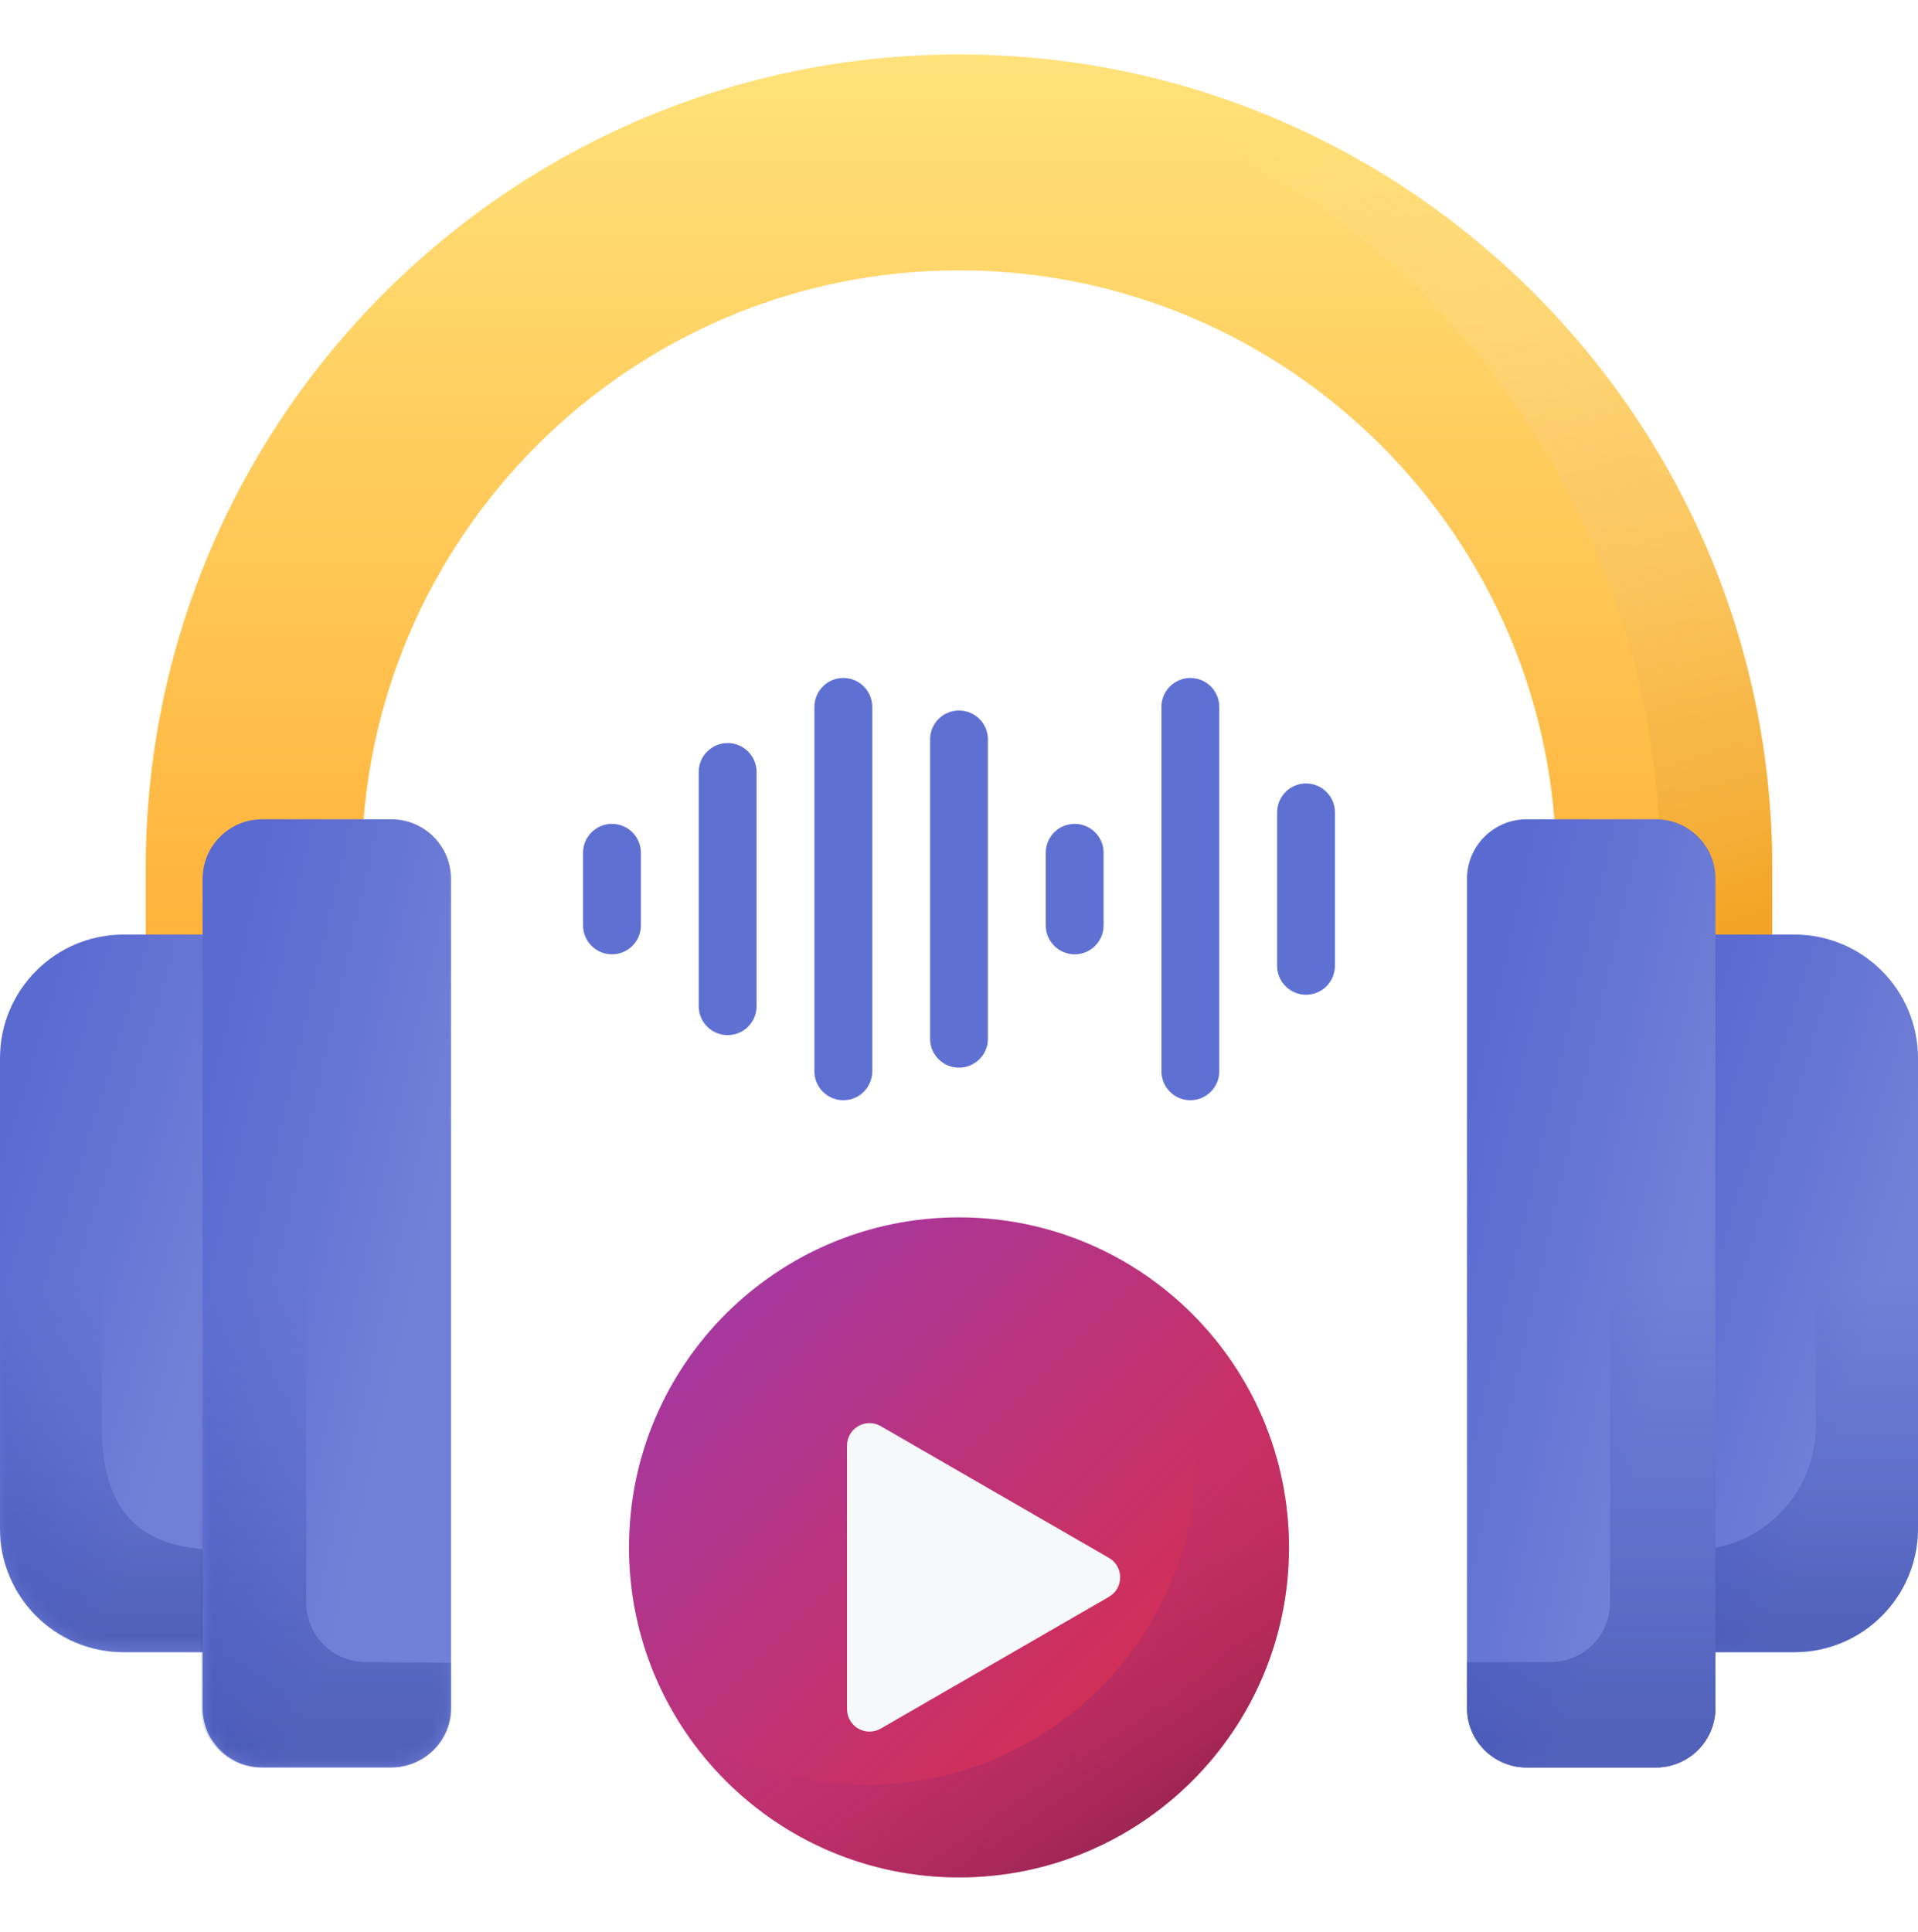 <svg width="140" height="141" viewBox="0 0 140 141" fill="none" xmlns="http://www.w3.org/2000/svg">
<path d="M129.36 73.314H113.604V63.336C113.604 39.292 94.043 19.732 70 19.732C45.957 19.732 26.396 39.292 26.396 63.335V73.314H10.64V63.335C10.64 30.604 37.269 3.975 70 3.975C102.731 3.975 129.36 30.604 129.36 63.335V73.314H129.36Z" fill="url(#paint0_linear_583_4069)"/>
<path d="M70 3.976C68.626 3.976 67.264 4.026 65.913 4.119C96.745 6.226 121.187 31.978 121.187 63.335V73.314H129.36V63.335C129.36 30.604 102.731 3.976 70 3.976Z" fill="url(#paint1_linear_583_4069)" fill-opacity="0.5"/>
<path d="M70 137.024C83.303 137.024 94.087 126.24 94.087 112.937C94.087 99.634 83.303 88.85 70 88.85C56.697 88.85 45.913 99.634 45.913 112.937C45.913 126.24 56.697 137.024 70 137.024Z" fill="url(#paint2_linear_583_4069)"/>
<path d="M83.316 92.866C85.852 96.681 87.333 101.258 87.333 106.182C87.333 119.485 76.549 130.27 63.246 130.27C58.321 130.27 53.744 128.789 49.929 126.253C54.245 132.744 61.621 137.024 70 137.024C83.303 137.024 94.088 126.24 94.088 112.937C94.087 104.558 89.807 97.181 83.316 92.866Z" fill="url(#paint3_linear_583_4069)"/>
<path d="M18.353 120.587H9.023C4.04 120.587 0 116.547 0 111.563V77.234C0 72.251 4.04 68.21 9.023 68.21H18.353V120.587Z" fill="url(#paint4_linear_583_4069)"/>
<mask id="mask0_583_4069" style="mask-type:alpha" maskUnits="userSpaceOnUse" x="0" y="68" width="19" height="53">
<path d="M18.353 120.587H9.023C4.04 120.587 0 116.547 0 111.563V77.234C0 72.251 4.04 68.21 9.023 68.21H18.353V120.587Z" fill="url(#paint5_linear_583_4069)"/>
</mask>
<g mask="url(#mask0_583_4069)">
<path d="M7.544 68.327C7.468 68.798 7.427 69.281 7.427 69.774V104.103C7.427 111.563 11.467 113.127 16.45 113.127H18.32V120.586H8.991C4.007 120.586 -0.033 116.546 -0.033 111.563V77.234C-0.033 72.743 3.248 69.02 7.544 68.327Z" fill="url(#paint6_linear_583_4069)" fill-opacity="0.5"/>
</g>
<path d="M121.647 68.21H130.977C135.96 68.21 140 72.251 140 77.234V111.563C140 116.547 135.96 120.587 130.977 120.587H121.647V68.21Z" fill="url(#paint7_linear_583_4069)"/>
<path d="M132.423 68.327C132.499 68.798 132.54 69.281 132.54 69.774V104.103C132.54 109.087 128.5 113.127 123.517 113.127H121.647V120.586H130.977C135.96 120.586 140 116.546 140 111.563V77.234C140 72.743 136.719 69.02 132.423 68.327Z" fill="url(#paint8_linear_583_4069)" fill-opacity="0.5"/>
<path d="M53.113 75.55C51.947 75.55 51.003 74.606 51.003 73.44V56.342C51.003 55.177 51.948 54.232 53.113 54.232C54.278 54.232 55.223 55.177 55.223 56.342V73.44C55.223 74.606 54.278 75.55 53.113 75.55Z" fill="#5F70D3"/>
<path d="M95.331 72.601C94.165 72.601 93.221 71.656 93.221 70.491V59.291C93.221 58.126 94.165 57.181 95.331 57.181C96.496 57.181 97.441 58.126 97.441 59.291V70.491C97.441 71.656 96.496 72.601 95.331 72.601Z" fill="#5F70D3"/>
<path d="M61.556 80.3C60.391 80.3 59.446 79.355 59.446 78.19V51.593C59.446 50.427 60.391 49.482 61.556 49.482C62.722 49.482 63.667 50.427 63.667 51.593V78.19C63.667 79.355 62.722 80.3 61.556 80.3Z" fill="#5F70D3"/>
<path d="M70 77.925C68.834 77.925 67.89 76.98 67.89 75.815V53.967C67.89 52.802 68.835 51.857 70 51.857C71.166 51.857 72.11 52.802 72.11 53.967V75.815C72.11 76.98 71.165 77.925 70 77.925Z" fill="#5F70D3"/>
<path d="M86.888 80.3C85.722 80.3 84.777 79.355 84.777 78.19V51.593C84.777 50.427 85.722 49.483 86.888 49.483C88.053 49.483 88.998 50.427 88.998 51.593V78.19C88.998 79.355 88.053 80.3 86.888 80.3Z" fill="#5F70D3"/>
<path d="M78.444 69.651C77.278 69.651 76.333 68.706 76.333 67.541V62.241C76.333 61.076 77.278 60.131 78.444 60.131C79.609 60.131 80.554 61.076 80.554 62.241V67.541C80.554 68.706 79.609 69.651 78.444 69.651Z" fill="#5F70D3"/>
<path d="M44.669 69.651C43.504 69.651 42.559 68.706 42.559 67.541V62.241C42.559 61.076 43.504 60.131 44.669 60.131C45.835 60.131 46.779 61.076 46.779 62.241V67.541C46.78 68.706 45.835 69.651 44.669 69.651Z" fill="#5F70D3"/>
<g filter="url(#filter0_d_583_4069)">
<path d="M80.944 111.516L64.288 101.9C63.194 101.268 61.827 102.058 61.827 103.321V122.553C61.827 123.816 63.194 124.606 64.288 123.974L80.944 114.358C82.037 113.726 82.037 112.147 80.944 111.516Z" fill="#F6F9F9"/>
</g>
<path d="M28.571 129H19.136C16.734 129 14.787 127.053 14.787 124.652V64.145C14.787 61.743 16.734 59.797 19.136 59.797H28.571C30.972 59.797 32.919 61.743 32.919 64.145V124.652C32.919 127.054 30.972 129 28.571 129Z" fill="url(#paint9_linear_583_4069)"/>
<mask id="mask1_583_4069" style="mask-type:alpha" maskUnits="userSpaceOnUse" x="14" y="59" width="19" height="71">
<path d="M28.571 129H19.136C16.734 129 14.787 127.053 14.787 124.652V64.145C14.787 61.743 16.734 59.797 19.136 59.797H28.571C30.972 59.797 32.919 61.743 32.919 64.145V124.652C32.919 127.054 30.972 129 28.571 129Z" fill="url(#paint10_linear_583_4069)"/>
</mask>
<g mask="url(#mask1_583_4069)">
<path d="M19.008 59.797H22.35V116.962C22.35 119.363 24.297 121.31 26.698 121.31L32.949 121.359V124.777C32.949 127.179 30.844 129.001 28.442 129.001H19.008C16.606 129.001 14.659 127.054 14.659 124.652V64.145C14.659 61.743 16.606 59.797 19.008 59.797Z" fill="url(#paint11_linear_583_4069)" fill-opacity="0.5"/>
</g>
<path d="M120.864 59.797H117.522V116.962C117.522 119.363 115.575 121.31 113.174 121.31H107.081V124.652C107.081 127.054 109.028 129.001 111.43 129.001H120.864C123.266 129.001 125.213 127.054 125.213 124.652V64.145C125.213 61.743 123.266 59.797 120.864 59.797Z" fill="url(#paint12_linear_583_4069)"/>
<path d="M111.429 59.797H120.864C123.266 59.797 125.213 61.743 125.213 64.145V124.652C125.213 127.054 123.266 129.001 120.864 129.001H111.429C109.028 129.001 107.081 127.054 107.081 124.652V64.145C107.081 61.743 109.028 59.797 111.429 59.797Z" fill="url(#paint13_linear_583_4069)"/>
<path d="M120.864 59.797H117.522V116.962C117.522 119.363 115.575 121.31 113.174 121.31H107.081V124.652C107.081 127.054 109.028 129.001 111.43 129.001H120.864C123.266 129.001 125.213 127.054 125.213 124.652V64.145C125.212 61.743 123.266 59.797 120.864 59.797Z" fill="url(#paint14_linear_583_4069)" fill-opacity="0.5"/>
<defs>
<filter id="filter0_d_583_4069" x="57.452" y="99.49" width="28.687" height="31.269" filterUnits="userSpaceOnUse" color-interpolation-filters="sRGB">
<feFlood flood-opacity="0" result="BackgroundImageFix"/>
<feColorMatrix in="SourceAlpha" type="matrix" values="0 0 0 0 0 0 0 0 0 0 0 0 0 0 0 0 0 0 127 0" result="hardAlpha"/>
<feOffset dy="2.188"/>
<feGaussianBlur stdDeviation="2.188"/>
<feColorMatrix type="matrix" values="0 0 0 0 0.506 0 0 0 0 0.525 0 0 0 0 0.557 0 0 0 0.08 0"/>
<feBlend mode="normal" in2="BackgroundImageFix" result="effect1_dropShadow_583_4069"/>
<feBlend mode="normal" in="SourceGraphic" in2="effect1_dropShadow_583_4069" result="shape"/>
</filter>
<linearGradient id="paint0_linear_583_4069" x1="70" y1="3.975" x2="70" y2="73.314" gradientUnits="userSpaceOnUse">
<stop stop-color="#FFE27A"/>
<stop offset="1" stop-color="#FFAF36"/>
</linearGradient>
<linearGradient id="paint1_linear_583_4069" x1="113.203" y1="2.277" x2="133.164" y2="64.758" gradientUnits="userSpaceOnUse">
<stop stop-color="white" stop-opacity="0"/>
<stop offset="1" stop-color="#E69813"/>
</linearGradient>
<linearGradient id="paint2_linear_583_4069" x1="45.913" y1="88.85" x2="94.087" y2="137.024" gradientUnits="userSpaceOnUse">
<stop stop-color="#9C3AB1"/>
<stop offset="1" stop-color="#E52A34"/>
</linearGradient>
<linearGradient id="paint3_linear_583_4069" x1="75.5" y1="110.5" x2="99" y2="145" gradientUnits="userSpaceOnUse">
<stop stop-color="#4071F7" stop-opacity="0"/>
<stop offset="0" stop-color="#B43589" stop-opacity="0"/>
<stop offset="1" stop-color="#330C3C"/>
</linearGradient>
<linearGradient id="paint4_linear_583_4069" x1="13.946" y1="99.82" x2="-3.238" y2="94.595" gradientUnits="userSpaceOnUse">
<stop stop-color="#7180D6"/>
<stop offset="1" stop-color="#596AD1"/>
</linearGradient>
<linearGradient id="paint5_linear_583_4069" x1="0" y1="68.21" x2="32.692" y2="79.666" gradientUnits="userSpaceOnUse">
<stop stop-color="#9C3AB1"/>
<stop offset="1" stop-color="#E52A34"/>
</linearGradient>
<linearGradient id="paint6_linear_583_4069" x1="9.144" y1="93.702" x2="9.144" y2="126.705" gradientUnits="userSpaceOnUse">
<stop stop-color="#2740B0" stop-opacity="0"/>
<stop offset="0.288" stop-color="#243CA6" stop-opacity="0.288"/>
<stop offset="0.774" stop-color="#1D308C" stop-opacity="0.774"/>
<stop offset="1" stop-color="#5368CD"/>
</linearGradient>
<linearGradient id="paint7_linear_583_4069" x1="135.593" y1="99.82" x2="118.409" y2="94.595" gradientUnits="userSpaceOnUse">
<stop stop-color="#7180D6"/>
<stop offset="1" stop-color="#596AD1"/>
</linearGradient>
<linearGradient id="paint8_linear_583_4069" x1="130.823" y1="93.702" x2="130.823" y2="126.705" gradientUnits="userSpaceOnUse">
<stop stop-color="#2740B0" stop-opacity="0"/>
<stop offset="0.288" stop-color="#243CA6" stop-opacity="0.288"/>
<stop offset="0.774" stop-color="#1D308C" stop-opacity="0.774"/>
<stop offset="1" stop-color="#5368CD"/>
</linearGradient>
<linearGradient id="paint9_linear_583_4069" x1="28.565" y1="101.562" x2="10.931" y2="97.553" gradientUnits="userSpaceOnUse">
<stop stop-color="#7180D6"/>
<stop offset="1" stop-color="#596AD1"/>
</linearGradient>
<linearGradient id="paint10_linear_583_4069" x1="14.787" y1="59.797" x2="48.721" y2="68.687" gradientUnits="userSpaceOnUse">
<stop stop-color="#9C3AB1"/>
<stop offset="1" stop-color="#E52A34"/>
</linearGradient>
<linearGradient id="paint11_linear_583_4069" x1="23.804" y1="93.399" x2="23.804" y2="137.103" gradientUnits="userSpaceOnUse">
<stop stop-color="#2740B0" stop-opacity="0"/>
<stop offset="0.288" stop-color="#243CA6" stop-opacity="0.288"/>
<stop offset="0.774" stop-color="#1D308C" stop-opacity="0.774"/>
<stop offset="1" stop-color="#5368CD"/>
</linearGradient>
<linearGradient id="paint12_linear_583_4069" x1="103.223" y1="65.305" x2="154.492" y2="105.773" gradientUnits="userSpaceOnUse">
<stop stop-color="#4071F7" stop-opacity="0"/>
<stop offset="0" stop-color="#B43589" stop-opacity="0"/>
<stop offset="1" stop-color="#330C3C"/>
</linearGradient>
<linearGradient id="paint13_linear_583_4069" x1="120.859" y1="101.562" x2="103.224" y2="97.553" gradientUnits="userSpaceOnUse">
<stop stop-color="#7180D6"/>
<stop offset="1" stop-color="#596AD1"/>
</linearGradient>
<linearGradient id="paint14_linear_583_4069" x1="116.147" y1="93.399" x2="116.147" y2="137.103" gradientUnits="userSpaceOnUse">
<stop stop-color="#2740B0" stop-opacity="0"/>
<stop offset="0.288" stop-color="#243CA6" stop-opacity="0.288"/>
<stop offset="0.774" stop-color="#1D308C" stop-opacity="0.774"/>
<stop offset="1" stop-color="#5368CD"/>
</linearGradient>
</defs>
</svg>
